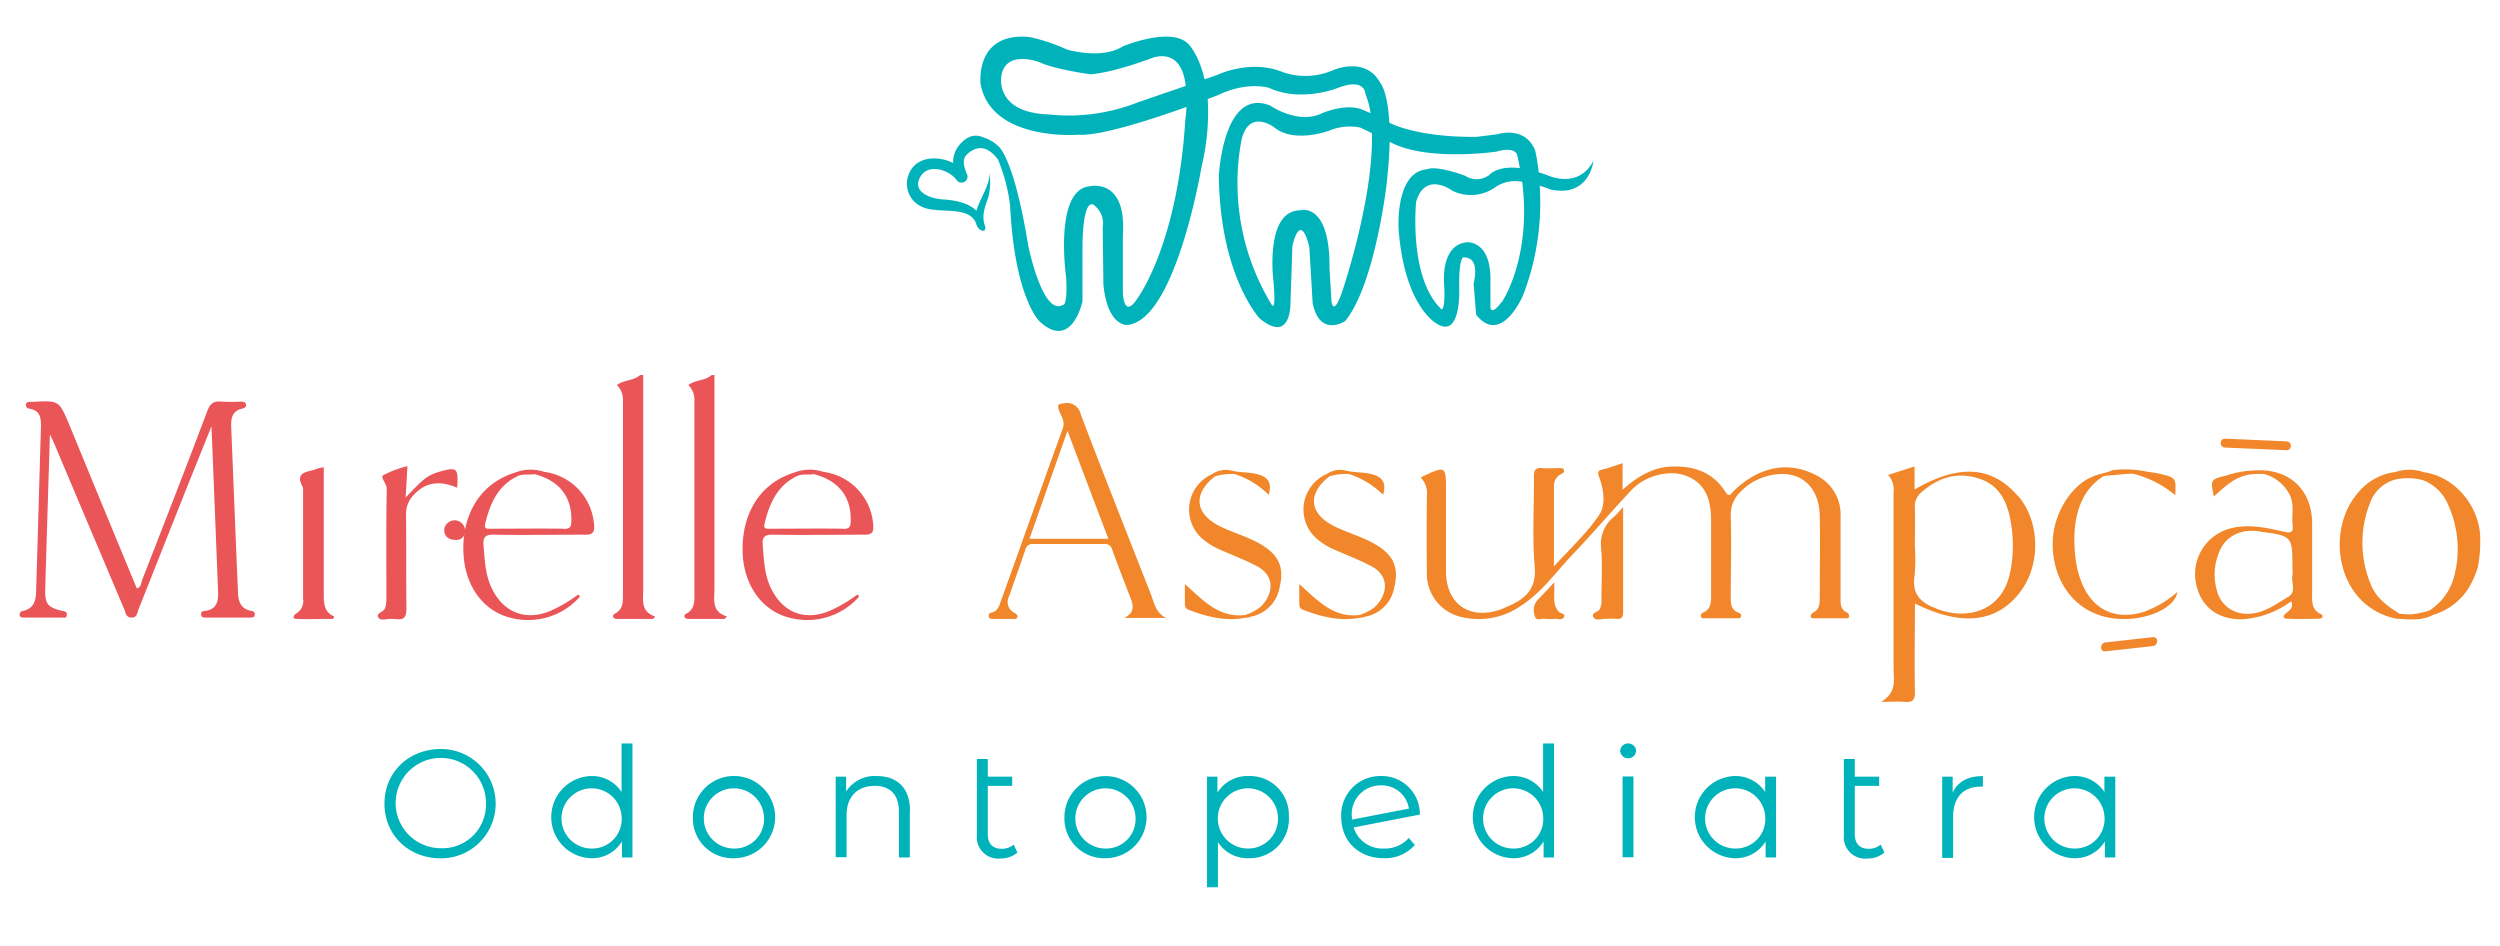 <?xml version="1.0" encoding="UTF-8"?>
<!DOCTYPE svg PUBLIC '-//W3C//DTD SVG 1.0//EN'
          'http://www.w3.org/TR/2001/REC-SVG-20010904/DTD/svg10.dtd'>
<svg data-name="Camada 1" height="157.07" viewBox="0 0 415.25 157.07" width="415.25" xmlns="http://www.w3.org/2000/svg" xmlns:xlink="http://www.w3.org/1999/xlink"
><path d="M63.86,133.49c0-5.2,4-9.08,9.39-9.08a9.08,9.08,0,1,1,0,18.16c-5.41,0-9.39-3.88-9.39-9.08m16.86,0a7.5,7.5,0,1,0-7.47,7.4,7.24,7.24,0,0,0,7.47-7.4" fill="#00b3bb"
  /><path d="M105.05,123.49v18.93h-1.74v-2.66a5.8,5.8,0,0,1-5.18,2.79,6.83,6.83,0,0,1,0-13.65,5.87,5.87,0,0,1,5.11,2.65v-8.06Zm-1.79,12.22a5,5,0,1,0-5,5.23,4.9,4.9,0,0,0,5-5.23" fill="#00b3bb"
  /><path d="M115.09,135.71a6.83,6.83,0,1,1,6.84,6.84,6.6,6.6,0,0,1-6.84-6.84m11.81,0a5,5,0,1,0-5,5.23,4.89,4.89,0,0,0,5-5.23" fill="#00b3bb"
  /><path d="M151.12,134.64v7.78h-1.81v-7.6c0-2.84-1.48-4.29-4-4.29-2.88,0-4.69,1.79-4.69,4.85v7h-1.81V129h1.73v2.47a5.64,5.64,0,0,1,5.1-2.57c3.27,0,5.51,1.89,5.51,5.74" fill="#00b3bb"
  /><path d="M169,141.6a4.2,4.2,0,0,1-2.81,1,3.56,3.56,0,0,1-3.93-3.91V126.07h1.81V129h4.06v1.53h-4.06v8c0,1.58.79,2.45,2.3,2.45a3,3,0,0,0,2-.69Z" fill="#00b3bb"
  /><path d="M176.8,135.71a6.82,6.82,0,1,1,6.84,6.84,6.6,6.6,0,0,1-6.84-6.84m11.81,0a5,5,0,1,0-5,5.23,4.89,4.89,0,0,0,5-5.23" fill="#00b3bb"
  /><path d="M214.08,135.71a6.5,6.5,0,0,1-6.68,6.84,5.85,5.85,0,0,1-5.1-2.66v7.48h-1.81V129h1.73v2.65a5.86,5.86,0,0,1,5.18-2.75,6.48,6.48,0,0,1,6.68,6.81m-1.81,0a5,5,0,1,0-5,5.23,4.94,4.94,0,0,0,5-5.23" fill="#00b3bb"
  /><path d="M234,139.18l1,1.17a6.56,6.56,0,0,1-5.15,2.2c-4.19,0-7.07-2.86-7.07-6.84a6.48,6.48,0,0,1,6.63-6.81,6.32,6.32,0,0,1,6.43,6.4l-11,2.14a5,5,0,0,0,5.05,3.5,5.24,5.24,0,0,0,4.11-1.76m-9.44-3.6a3.26,3.26,0,0,0,0,.56l9.46-1.83a4.55,4.55,0,0,0-4.62-3.86,4.79,4.79,0,0,0-4.87,5.13" fill="#00b3bb"
  /><path d="M258.12,123.49v18.93h-1.73v-2.66a5.81,5.81,0,0,1-5.19,2.79,6.83,6.83,0,0,1,0-13.65,5.88,5.88,0,0,1,5.11,2.65v-8.06Zm-1.79,12.22a5,5,0,1,0-5,5.23,4.9,4.9,0,0,0,5-5.23" fill="#00b3bb"
  /><path d="M269.11,124.77a1.3,1.3,0,0,1,1.32-1.28,1.29,1.29,0,0,1,1.33,1.25,1.33,1.33,0,0,1-2.65,0m.4,4.23h1.81v13.42h-1.81Z" fill="#00b3bb"
  /><path d="M295,129v13.42h-1.73v-2.66a5.82,5.82,0,0,1-5.19,2.79,6.83,6.83,0,0,1,0-13.65,5.87,5.87,0,0,1,5.11,2.65V129Zm-1.79,6.71a5,5,0,1,0-5,5.23,4.9,4.9,0,0,0,5-5.23" fill="#00b3bb"
  /><path d="M313,141.6a4.2,4.2,0,0,1-2.81,1,3.55,3.55,0,0,1-3.92-3.91V126.07h1.81V129h4.05v1.53h-4.05v8c0,1.58.79,2.45,2.29,2.45a2.94,2.94,0,0,0,2-.69Z" fill="#00b3bb"
  /><path d="M329.36,128.9v1.76c-.15,0-.3,0-.43,0-2.81,0-4.52,1.79-4.52,5v6.84H322.6V129h1.74v2.63c.84-1.79,2.55-2.73,5-2.73" fill="#00b3bb"
  /><path d="M351.35,129v13.42h-1.73v-2.66a5.81,5.81,0,0,1-5.18,2.79,6.83,6.83,0,0,1,0-13.65,5.87,5.87,0,0,1,5.1,2.65V129Zm-1.79,6.71a5,5,0,1,0-5,5.23,4.9,4.9,0,0,0,5-5.23" fill="#00b3bb"
  /><path d="M75.78,89.69c-1.38,0-2-.67-2-1.7a1.74,1.74,0,0,1,3.47.11,1.44,1.44,0,0,1-1.51,1.59" fill="#ea5558"
  /><path d="M106.84,62.29q0,17.82,0,35.64c0,1.73-.47,3.65,2,4.48l-.35.39c-2,0-4,0-6,0a.78.78,0,0,1-.6-.22c-.21-.32.06-.55.32-.7,1.2-.64,1.27-1.75,1.26-2.92q0-16.22,0-32.42a3.42,3.42,0,0,0-1-2.58c1.18-.9,2.77-.69,3.85-1.66Z" fill="#ea5558"
  /><path d="M118.67,62.29q0,17.82,0,35.64c0,1.72-.52,3.67,2.09,4.46l-.41.41c-2,0-4,0-6,0a.79.79,0,0,1-.6-.22c-.21-.32.06-.55.32-.7,1.2-.64,1.27-1.75,1.27-2.92q0-16.22,0-32.42a3.39,3.39,0,0,0-1-2.58c1.18-.9,2.77-.69,3.85-1.66Z" fill="#ea5558"
  /><path d="M8.29,72.14c-.27,9-.54,17.36-.78,25.77-.06,2.39.44,3,2.8,3.55.42.1.87.1.79.7s-.5.42-.84.42q-3.13,0-6.27,0c-.28,0-.62,0-.71-.36s.13-.67.54-.75C5.71,101.09,6,99.58,6,98.07c.29-9.13.53-18.26.81-27.38,0-1.41-.24-2.49-1.83-2.79-.34-.06-.71-.18-.67-.67s.44-.47.79-.49H5.5c4.31-.22,4.31-.22,6,3.79q5.59,13.6,11.23,27.22c.74-.22.7-.93.88-1.41,3.63-9.3,7.25-18.6,10.77-27.93.47-1.28,1-1.85,2.36-1.7a31.61,31.61,0,0,0,3.23,0c.35,0,.76,0,.88.41s-.2.66-.57.74c-1.65.35-1.94,1.53-1.88,3,.38,9.24.74,18.48,1.14,27.72.06,1.38.53,2.58,2.14,2.87.38.07.7.21.64.67s-.46.46-.8.46q-3.67,0-7.35,0c-.36,0-.73,0-.76-.52s.26-.53.66-.59c2-.26,2.22-1.68,2.15-3.28-.35-9-.71-17.89-1.09-27.38L30.84,81.47,23,101.23c-.22.57-.21,1.35-1.13,1.35s-1-.74-1.2-1.31Q14.82,87.47,9,73.66c-.15-.36-.33-.71-.71-1.52" fill="#ea5558"
  /><path d="M75.91,81c-2.79-1.19-5.21-1-7.25,1.27a4.44,4.44,0,0,0-1.22,3.2c.07,5.19,0,10.38.07,15.57,0,1.56-.46,2-1.88,1.77-.18,0-.36,0-.54,0-.75-.07-1.81.37-2.21-.19-.56-.8.81-.91,1.06-1.57a4.46,4.46,0,0,0,.24-1.56c0-6.08-.06-12.17.06-18.25,0-1-1.14-1.91-.56-2.32a17.35,17.35,0,0,1,4-1.49c-.1,1.68-.18,3.16-.3,5.19C68.51,81.48,69.21,80.7,70,80a7,7,0,0,1,2.93-1.63c3-.86,3.23-.65,3,2.64" fill="#ea5558"
  /><path d="M53.78,77.56c0,7.11,0,14.09,0,21.07,0,1.53,0,3,1.71,3.76,0,.14-.11.27-.16.41-2,0-4.08.08-6.1,0-.74,0-.48-.66,0-.91a2.39,2.39,0,0,0,1.11-2.45c0-6.08,0-12.17,0-18.26a.54.54,0,0,0,0-.18c-1.6-2.81,1-2.54,2.35-3.15a6.15,6.15,0,0,1,1.09-.24" fill="#ea5558"
  /><path d="M136.73,78.37h0a7.1,7.1,0,0,0-4.79.12c-6.48,2-9,8-8.55,14,.45,5.29,3.57,9.18,8,10.18a11.5,11.5,0,0,0,11.25-3.5c0-.26-.05-.49-.4-.3a22.21,22.21,0,0,1-4.53,2.63c-4,1.63-7.56.3-9.54-3.57-1.21-2.35-1.28-4.9-1.48-7.43-.11-1.27.31-1.72,1.7-1.69,5.08.09,10.15,0,15.22,0,.95,0,1.46-.2,1.45-1.25a9.52,9.52,0,0,0-8.37-9.19M140,87.82c-4-.06-8,0-12,0-.6,0-1.26.14-1-.88.8-3.27,2.06-6.21,5.29-7.82.92-.47,1.93-.2,2.88-.37,4.14,1.07,6.24,3.78,6.13,7.77,0,1-.23,1.34-1.29,1.33" fill="#ea5558"
  /><path d="M90.36,78.37h0a7.1,7.1,0,0,0-4.79.12c-6.48,2-9.06,8-8.55,14,.45,5.29,3.57,9.18,8,10.18a11.5,11.5,0,0,0,11.25-3.5c0-.26,0-.49-.4-.3a22.49,22.49,0,0,1-4.53,2.63c-4,1.63-7.57.3-9.55-3.57-1.2-2.35-1.27-4.9-1.48-7.43-.1-1.27.32-1.72,1.71-1.69,5.07.09,10.15,0,15.22,0,.94,0,1.46-.2,1.45-1.25a9.52,9.52,0,0,0-8.37-9.19m3.28,9.45c-4-.06-8,0-12,0-.6,0-1.26.14-1-.88.8-3.27,2.06-6.21,5.29-7.82.92-.47,1.93-.2,2.88-.37,4.14,1.07,6.24,3.78,6.13,7.77,0,1-.23,1.34-1.29,1.33" fill="#ea5558"
  /><path d="M236,79.34a.85.85,0,0,1,.18-.15c4-1.86,4-1.86,4,2.41,0,4.42,0,8.84,0,13.26,0,5.43,3.85,8.15,9,6.4.45-.16.87-.38,1.31-.56,2.95-1.26,4.76-2.93,4.42-6.69-.43-4.92-.07-9.91-.13-14.87,0-1.11.3-1.5,1.41-1.39.94.1,1.91,0,2.86,0,.3,0,.64,0,.72.35s-.18.51-.47.65a2.11,2.11,0,0,0-1.19,2c0,4.28,0,8.56,0,13.32,2.75-3,5.51-5.56,7.53-8.57,1.1-1.64.74-4.18,0-6.19-.36-1-.2-1.16.68-1.37,1-.24,2-.62,3.19-1v4.39c2.42-2.11,4.86-3.65,7.88-3.82,3.72-.2,7,.79,9.13,4.09.77,1.22,1,.36,1.47-.07,4.16-4,9-5,13.53-2.66a7.25,7.25,0,0,1,4.2,6.9c0,4.43,0,8.85,0,13.27,0,1.08-.13,2.18,1.14,2.74a.72.72,0,0,1,.28.58c0,.41-.42.33-.7.33q-2.5,0-5,0c-.28,0-.66.06-.67-.35a.71.71,0,0,1,.33-.56c1.06-.49,1.16-1.43,1.16-2.4,0-4.6.09-9.21,0-13.8-.15-5.39-4-8-9.16-6.37a9.31,9.31,0,0,0-3.91,2.39,5.22,5.22,0,0,0-1.71,4.1c.13,4.47,0,9,0,13.44,0,1.1,0,2.17,1.32,2.64a.5.5,0,0,1,.36.69c-.11.31-.4.21-.61.22q-2.69,0-5.37,0c-.22,0-.5.08-.62-.21a.52.52,0,0,1,.32-.72c1.31-.56,1.33-1.69,1.33-2.85V86.62c0-3.12-.59-6-3.77-7.44-2.8-1.28-7-.33-9.4,2.17-3.32,3.51-6.44,7.21-9.78,10.7-2.76,2.88-5.06,6.23-8.47,8.46a12.28,12.28,0,0,1-10.19,1.94A7.34,7.34,0,0,1,237,95.14q-.06-6.36,0-12.72a3.75,3.75,0,0,0-1-3.08" fill="#f1872a"
  /><path d="M269.6,84.26c0,6.14,0,11.78,0,17.43,0,.86-.25,1.18-1.11,1.1-.59-.06-1.19,0-1.79,0s-1.63.36-2-.23c-.51-.8.72-.84,1-1.36a3.17,3.17,0,0,0,.3-1.71c0-2.8.18-5.62-.05-8.4a5.77,5.77,0,0,1,2.19-5.3,18.55,18.55,0,0,0,1.4-1.51" fill="#f1872a"
  /><path d="M258.16,96.74c0,1.2,0,2,0,2.84a3,3,0,0,0,.72,2c.29.36,1.28.29.85,1-.26.48-1,.16-1.48.2a7.13,7.13,0,0,1-1.6,0c-.59-.08-1.51.41-1.69-.38a2.66,2.66,0,0,1,.37-2.68c.86-.88,1.7-1.78,2.83-3" fill="#f1872a"
  /><path d="M356.39,101.54c-5,1.66-9-.25-10.8-5.22a16.66,16.66,0,0,1-.89-4c-.49-4.48,0-10.4,4.77-13.26,1.73-.15,4-.39,4.77-.39a17.46,17.46,0,0,1,7.07,3.59c.13-2.87.14-2.89-2.38-3.52-.8-.2-1.63-.28-2.45-.42a17.4,17.4,0,0,0-5.66-.22c0,.2-3.23.89-3.23,1.08h0c-3.1,1.17-6.13,5.33-6.57,9.89-.56,5.88,2.54,12.64,10,13.64,4.9.66,10.3-1.59,10.63-4.38a17,17,0,0,1-5.22,3.17" fill="#f1872a"
  /><path d="M229,90.77c-2.29-1.52-5-2.17-7.41-3.38-4.16-2.09-4.46-5.41-.76-8.28a9.82,9.82,0,0,1,3.24-.37,14.09,14.09,0,0,1,5.66,3.45c.59-2.06-.11-3-2.08-3.48-1.43-.32-2.89-.2-4.29-.59a4,4,0,0,0-3,.62,6.44,6.44,0,0,0-1.68,10.72,11.57,11.57,0,0,0,3,1.85c2,.89,4.06,1.67,6,2.68,3.56,1.84,2.5,5.17.64,6.86a7.8,7.8,0,0,1-2.51,1.3c-4.38.52-7-2.47-10-5.14,0,1.14,0,2,0,2.9,0,.55-.06,1.11.57,1.35,3.13,1.22,6.3,2,9.64,1.32.15.08.36,0,.58-.12a6,6,0,0,0,5-4.94c.74-3.12-.07-5.09-2.57-6.75" fill="#f1872a"
  /><path d="M210,90.77c-2.28-1.52-5-2.17-7.42-3.38-4.15-2.09-4.45-5.41-.75-8.28a9.79,9.79,0,0,1,3.23-.37,14.12,14.12,0,0,1,5.67,3.45c.59-2.06-.11-3-2.08-3.48-1.43-.32-2.89-.2-4.29-.59a4,4,0,0,0-3,.62,6.44,6.44,0,0,0-1.68,10.72,11.57,11.57,0,0,0,3,1.85c2,.89,4.06,1.67,6,2.68,3.56,1.84,2.5,5.17.63,6.86a7.65,7.65,0,0,1-2.5,1.3c-4.38.52-7-2.47-10-5.14,0,1.14,0,2,0,2.9,0,.55-.06,1.11.57,1.35,3.12,1.22,6.29,2,9.64,1.32.15.08.36,0,.58-.12a6,6,0,0,0,4.95-4.94c.75-3.12-.06-5.09-2.56-6.75" fill="#f1872a"
  /><path d="M335.09,82.31c-4.26-4.91-9.74-5.27-17.08-1V77.47l-4.39,1.42a3.7,3.7,0,0,1,.9,2.91c0,10.16,0,19,0,29.17,0,1.91.62,4-2.06,5.61,1.71,0,2.77-.09,3.82,0,1.33.13,1.82-.22,1.79-1.7-.11-5.26,0-9.21,0-14.64,7.76,3.87,13.62,3.19,17.49-1.92,3.47-4.58,3.29-11.78-.4-16m-1.25,12.62c-1.36,6.93-7.51,7.95-12,6.26-.11,0-.21-.1-.33-.14-2.52-.92-4.06-2.39-3.57-5.41a29.91,29.91,0,0,0,.05-4.83c0-2.15.07-4.3,0-6.45a3,3,0,0,1,1.12-2.62c2.87-2.55,6.19-3.46,9.77-2.18,3.74,1.33,4.77,4.77,5.21,8.26a22.69,22.69,0,0,1-.24,7.11" fill="#f1872a"
  /><path d="M186.82,102.64h6.88c-1.81-.87-2-2.64-2.62-4.13-3.88-9.9-7.8-19.78-11.58-29.72A2.33,2.33,0,0,0,176.67,67c-.91.09-1.09.21-.77,1.16s1.07,1.75.63,3c-3.45,9.48-6.79,19-10.22,28.5-.3.82-.51,1.9-1.68,2.1-.41.08-.42.37-.4.67s.39.37.67.37c1.07,0,2.15,0,3.22,0,.33,0,.79.15.87-.35.06-.31-.23-.51-.5-.66a2,2,0,0,1-.89-2.73c.89-2.57,1.83-5.12,2.69-7.7a1.24,1.24,0,0,1,1.44-1q5.82,0,11.64,0a1.23,1.23,0,0,1,1.39,1c.84,2.4,1.81,4.75,2.69,7.13.54,1.44,1.49,3-.63,4.1M171,89.49c2.08-5.91,4.12-11.72,6.31-17.93,2.34,6.19,4.52,12,6.79,17.93Z" fill="#f1872a"
  /><path d="M385.48,102c-1.67-.81-1.43-2.3-1.43-3.69,0-3.76,0-7.52,0-11.28,0-5.79-3.92-9.34-9.74-8.88a16,16,0,0,0-4.49.83c-2.68.64-2.67.67-2.1,3.5,3.45-3.24,4.86-3.87,8.37-3.75a6.73,6.73,0,0,1,4.33,3.69c.67,1.55.2,3.18.38,4.76.14,1.31-.29,1.4-1.51,1.12-2.89-.65-5.81-1.31-8.82-.53a7.84,7.84,0,0,0-5.82,8.47c.56,4.28,3.46,6.7,7.81,6.62a15.3,15.3,0,0,0,8.12-3c.42,1.06-.24,1.48-.87,2-.44.33-.65.86.13.9,1.79.09,3.58.05,5.37,0,.65,0,.74-.55.28-.78m-5.42-2.86c-2.46,1.53-4.87,3.33-8,2.71A5,5,0,0,1,368.21,98a9.44,9.44,0,0,1,.26-5.94c.9-2.71,3.25-4.12,6.29-3.86.24,0,.47.08.7.11,5.31.72,5.31.72,5.31,6a5.89,5.89,0,0,1,0,1.26c-.25,1.19.75,2.68-.7,3.59" fill="#f1872a"
  /><path d="M402.43,78.38h0a7.34,7.34,0,0,0-4.1-.12,4.43,4.43,0,0,0-.44.14A9.56,9.56,0,0,0,391.54,82c-5.29,6.23-3.5,18.62,6.42,20.76,2.09.11,4.2.41,6.17-.62,4-1.24,6.3-4.1,7.46-8a24,24,0,0,0,.36-5.26c-.34-5.25-4.57-9.91-9.52-10.46m5.44,16.15a9.69,9.69,0,0,1-4.34,6.84c-.13.08.06-.15,0,0a16.79,16.79,0,0,1-1.67.42,6.89,6.89,0,0,1-2.75.14,3.83,3.83,0,0,1-.49,0c0-.07.05.08,0,0-2-1.23-3.89-2.57-4.82-4.87a17.94,17.94,0,0,1-.18-13.45,6.2,6.2,0,0,1,4.24-4h0a9.7,9.7,0,0,1,4.57.1h0a7.32,7.32,0,0,1,4.16,4,17.8,17.8,0,0,1,1.28,11" fill="#f1872a"
  /><path d="M349.69,108.19l7.92-.88c.93-.11.94-1.59,0-1.48l-7.92.88c-.93.1-.94,1.58,0,1.48" fill="#f1872a"
  /><path d="M369.57,74.34l10.2.44c1,0,1-1.43,0-1.47l-10.2-.45c-.95,0-.94,1.43,0,1.48" fill="#f1872a"
  /><path d="M257,29.09c-.5-.18-1-.34-1.42-.48A35.61,35.61,0,0,0,255,25c-1.73-4.22-6.27-2.7-6.27-2.7l-3.47.43c-10.16.11-14.5-2.36-14.5-2.36-.27-5.33-1.51-6.62-1.51-6.62-2.49-4.55-7.9-2.06-7.9-2.06a11.5,11.5,0,0,1-8.17.33c-5.46-2.28-11,.43-11,.43l-2.11.73c-.9-4-2.54-5.71-2.54-5.71-2.71-3.24-11,.22-11,.22-3.57,2.27-9.3.54-9.3.54A30.25,30.25,0,0,0,171,6.15c-9.2-.86-8.12,7.85-8.12,7.85,1.84,9.57,16.34,8.38,16.34,8.38,3.64.21,12.23-2.6,17.87-4.62-.07,1.2-.2,2-.2,2-1.27,21-8,29.86-8,29.86-2.27,3.47-2.38-1-2.38-1V39.05c.65-9.52-5.41-8.12-5.41-8.12-6.16.44-4,15.26-4,15.26.22,4.87-.54,4.44-.54,4.44-3.36,2-5.77-9.81-5.77-9.81-2.46-15.15-5.06-16.62-5.06-16.62a6.1,6.1,0,0,0-2.3-1.35c-1.23-.53-2.56-.54-4.07,1.22a4.45,4.45,0,0,0-1.05,3c-2.88-1.43-6.85-1-7.6,2.68a4.17,4.17,0,0,0,2.5,4.63c2.6,1.24,8.1-.42,9,3,.45,1.13,1.74,1.35,1.4.12-.62-1.56,0-3.17.51-4.62a9.46,9.46,0,0,0,.14-4.49c.46,2-1.45,4.38-2.07,6.61-1.44-1.38-3.6-1.75-5.68-1.89-1.89-.13-5-1.15-3.7-3.64s5-1.23,6.18.56a1,1,0,0,0,1.67-1c-.49-1.15-1-2.54,0-3.43,2.22-2,4-.61,5.12.93a29.15,29.15,0,0,1,2,7.62c.76,15.47,4.92,19.26,4.92,19.26,5.34,4.91,7.1-3.35,7.1-3.35V40.45c.22-8.76,2.16-6.16,2.16-6.16a3.73,3.73,0,0,1,1.2,3.46l.11,9.41c.64,7,3.89,6.82,3.89,6.82,8.12-.54,12.44-26.4,12.44-26.4a37.85,37.85,0,0,0,1-11.13l1.74-.66c4.83-2.34,8.44-1.2,8.44-1.2,5.41,2.49,11.47,0,11.47,0,4.54-1.73,4.54,1,4.54,1a13.61,13.61,0,0,1,.86,3.2l-1.18-.5c-2.82-1.29-6.93.54-6.93.54-4,1.9-8.54-1.29-8.54-1.29-7.85-3.15-8.55,11.68-8.55,11.68.21,16.77,6.81,23.7,6.81,23.7,5.3,4.33,5.09-2.71,5.09-2.71l.32-9.41c1.52-6,2.82.32,2.82.32l.54,9.2c1.19,5.85,5.41,3,5.41,3,4.87-5.95,6.82-22.29,6.82-22.29.35-3,.52-5.42.56-7.48h0c6.06,3.35,17.72,1.64,17.72,1.64,3.19-.92,3.46.54,3.46.54.18.75.32,1.47.45,2.19-3.85-.45-5.1,1.16-5.1,1.16a3.49,3.49,0,0,1-4,.11c-5.09-1.84-6.28-1.08-6.28-1.08-5.41.43-4.76,10-4.76,10,1,13,6.39,15.68,6.39,15.68,4,2.49,3.68-5.73,3.68-5.73-.11-6,.86-5.3.86-5.3,2.75.07,1.52,4.33,1.52,4.33l.43,5.19C249.41,57.55,253,49,253,49a42.92,42.92,0,0,0,2.75-18.15c1.06.32,1.79.62,1.79.62,6.5,1.41,7.14-4.76,7.14-4.76-2.59,4.87-7.68,2.38-7.68,2.38M174.1,19c-8.77-.32-7.8-6.17-7.8-6.17.55-4.76,6.39-2.49,6.39-2.49,2.49,1.2,8.44,2,8.44,2,4.11-.32,10.5-2.81,10.5-2.81,3.69-.95,5,1.83,5.32,4.74L189,17A31.26,31.26,0,0,1,174.1,19M223,48.25c-1.52,4.54-1.84,1.84-1.84,1.84l-.33-5.52c.11-11.26-5-9.63-5-9.63-5.74.21-4.33,11.58-4.33,11.58.54,5.84-.33,4-.33,4a38.77,38.77,0,0,1-5-27.05c1.18-5.63,5.51-2.3,5.51-2.3,3.25,2.68,9,.57,9,.57a9,9,0,0,1,5.2-.57c.33.14,1.14.53,2,.95C228.16,33,223,48.25,223,48.25m26.4,1.94c-2.06,2.71-1.84.44-1.84.44V46.3c0-6.39-3.9-6.06-3.9-6.06-4.54.43-3.78,7.14-3.78,7.14.21,4.22-.44,4-.44,4-5.52-5.2-4.22-17.86-4.22-17.86,1.52-5.19,6-1.85,6-1.85a7,7,0,0,0,7.25-.64,5.8,5.8,0,0,1,4.37-.83c1.59,12.72-3.39,20-3.39,20" fill="#00b3bb"
  /><path d="M173,54.61l-.12-.53.12.53" fill="#00b3bb"
  /><path d="M172.84,54.08h0" fill="#00b3bb"
/></svg
>

